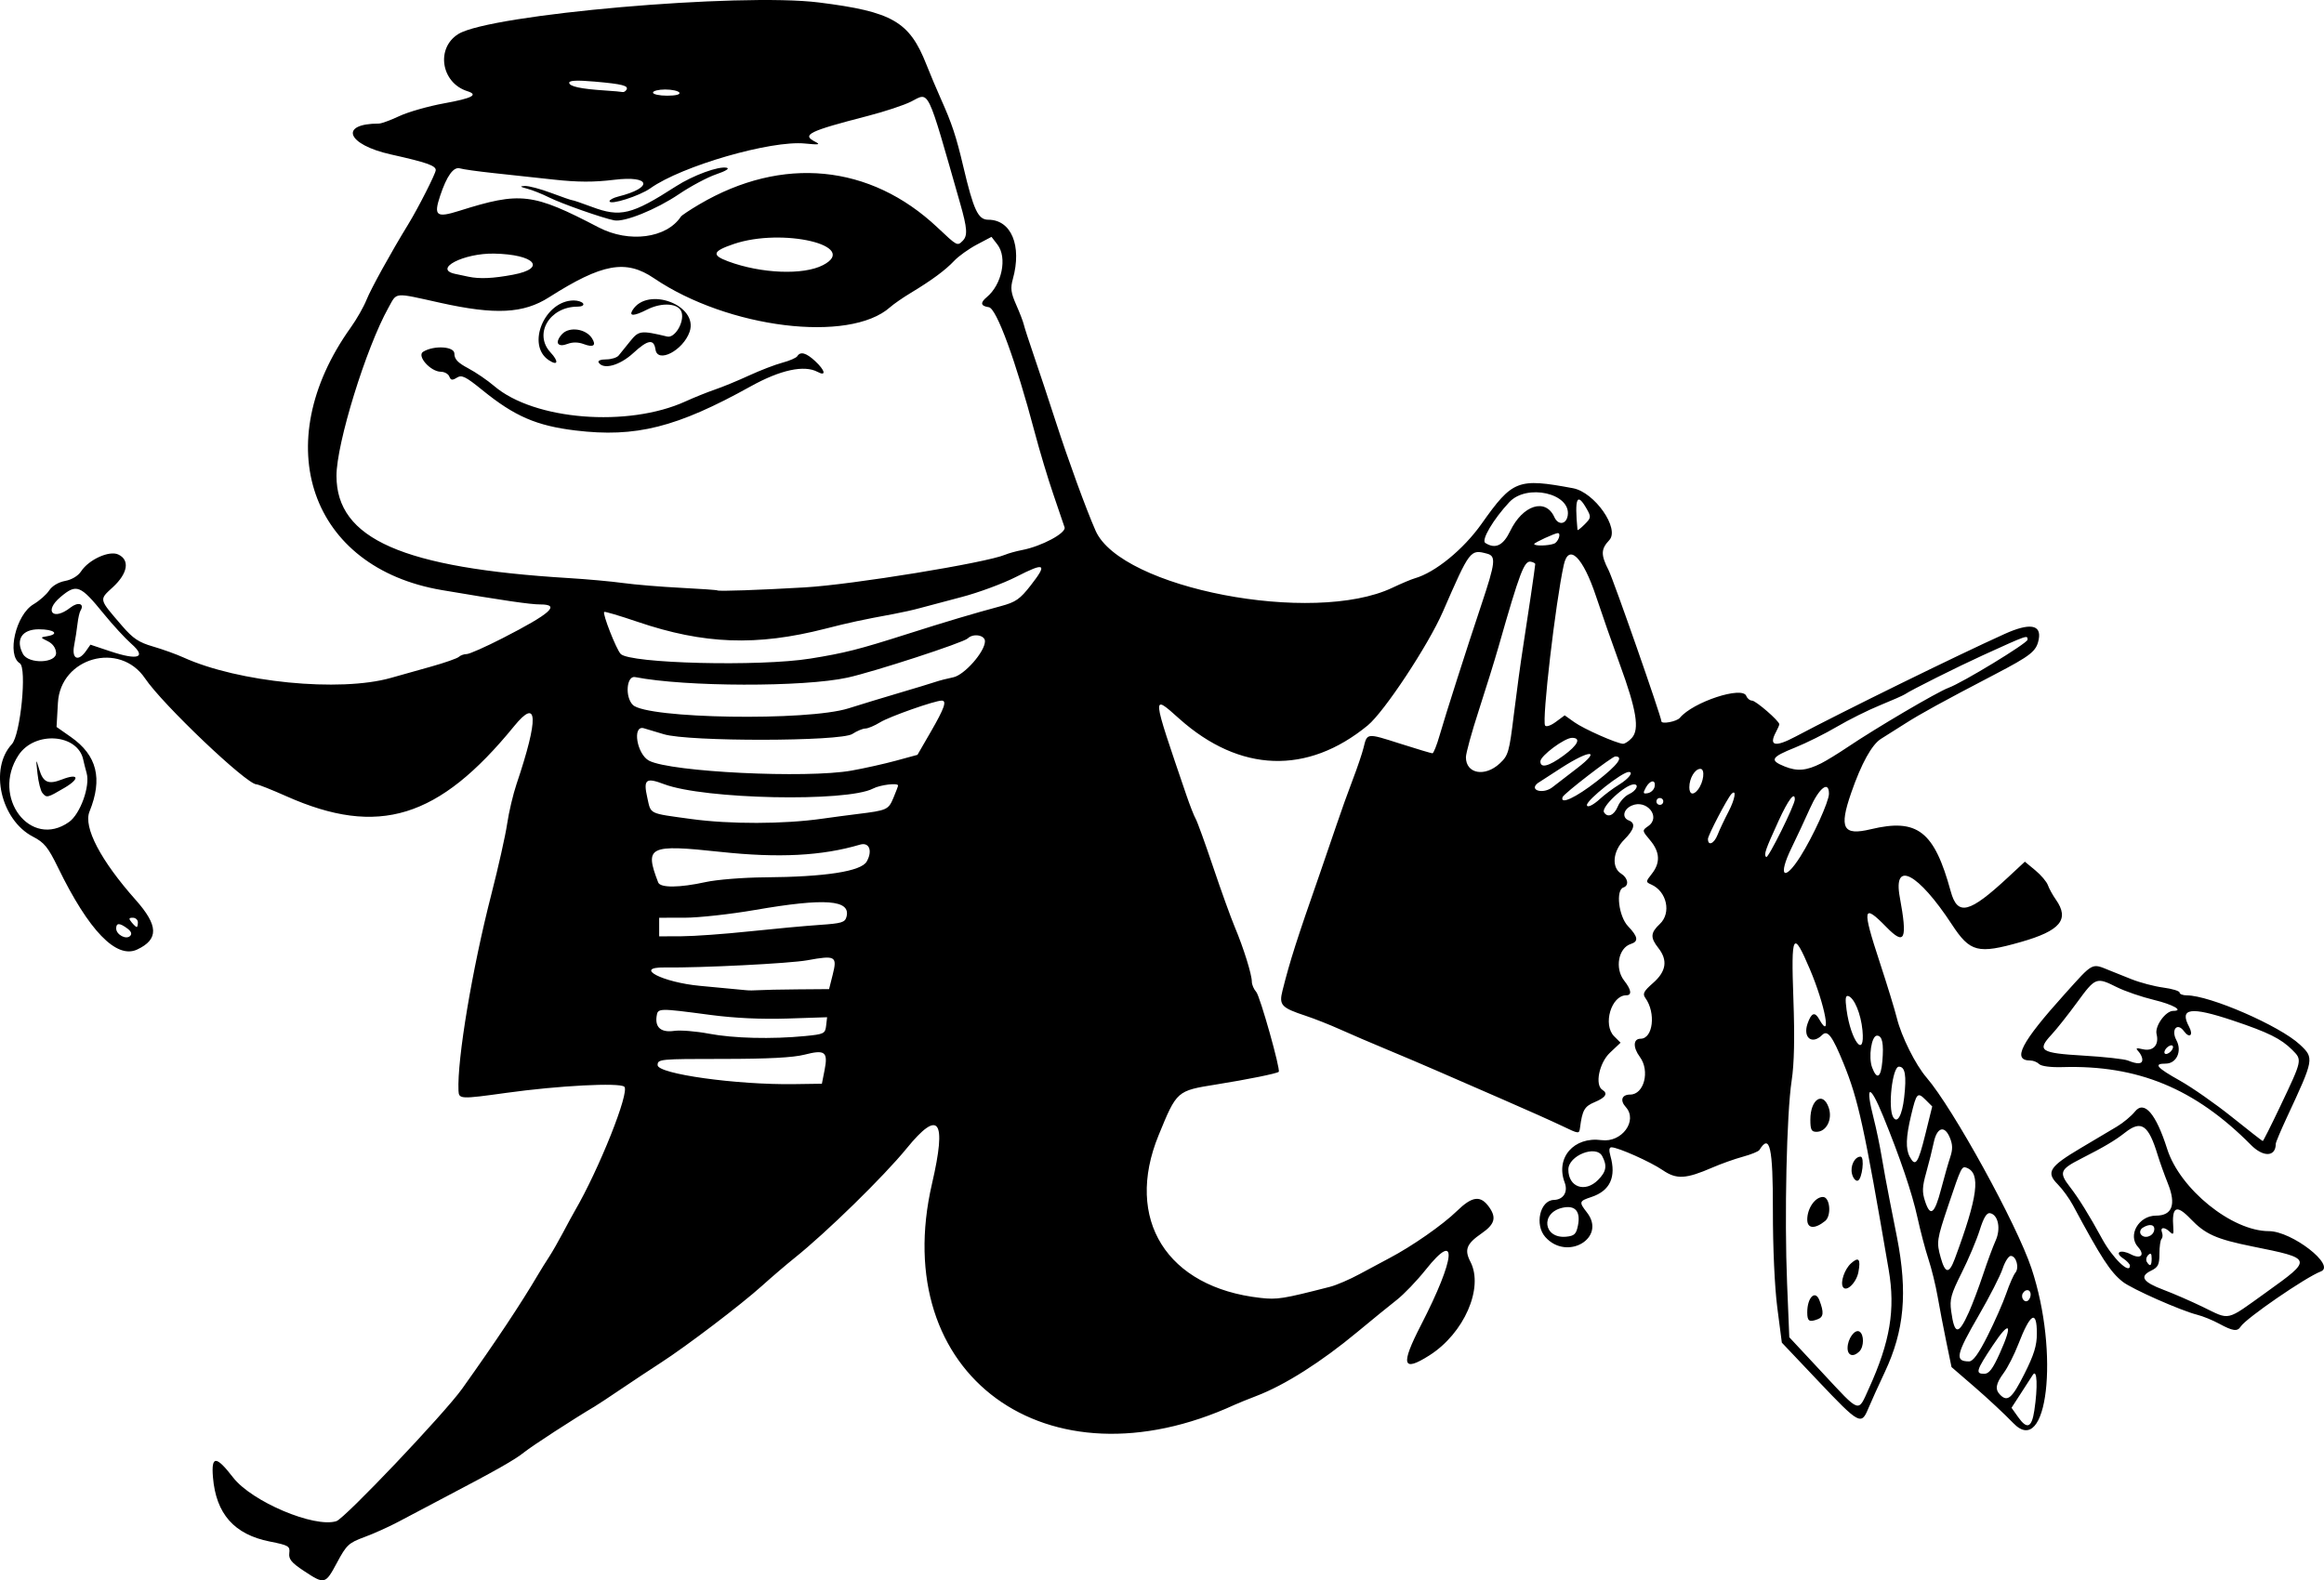 <?xml version="1.0" encoding="UTF-8"?>
<svg version="1.1" viewBox="0 0 1000 680.13" xmlns="http://www.w3.org/2000/svg">
<path d="m130.76 676.09c-5.358-3.546-6.598-5.058-6.28-7.659 0.366-2.996-0.264-3.371-8.37-4.982-15.342-3.05-23.167-11.9-24.476-27.684-0.779-9.393 1.345-9.369 8.656 0.098 8.041 10.412 34.992 21.814 44.459 18.81 3.602-1.143 46.519-46.348 54.103-56.988 14.496-20.336 25.205-36.444 32.813-49.36 1.157-1.965 3.216-5.269 4.576-7.344s4.062-6.785 6.007-10.468c1.944-3.683 4.235-7.897 5.09-9.366 10.451-17.953 23.726-51.271 21.297-53.452-2.052-1.841-28.329-0.473-50.742 2.643-19.778 2.75-20.44 2.72-20.608-0.929-0.619-13.438 5.909-52.463 14.127-84.449 3.019-11.749 6.085-25.44 6.815-30.423 0.729-4.983 2.55-12.693 4.045-17.132 9.603-28.507 9.23-37.485-1.035-24.896-32.443 39.788-58.417 47.787-97.995 30.18-6.339-2.82-12.143-5.127-12.898-5.127-4.236 0-40.377-34.38-47.917-45.583-10.874-16.155-36.392-9.041-37.5 10.454l-0.593 10.428 6.155 4.315c11.275 7.906 13.776 17.916 8.021 32.112-2.713 6.691 4.789 21.032 19.89 38.023 9.784 11.009 9.961 16.95 0.634 21.334-8.964 4.213-20.857-8.106-34.087-35.308-4.265-8.75-5.866-10.72-10.785-13.27-13.834-7.17-18.866-29.26-9.065-39.79 3.723-4 6.57-32.87 3.432-34.81-5.735-3.55-1.703-20.92 5.894-25.41 2.546-1.502 5.575-4.175 6.731-5.939 1.271-1.94 3.983-3.561 6.861-4.101 2.902-0.544 5.591-2.162 6.89-4.145 3.3-5.037 12.057-9.025 15.936-7.258 5.112 2.329 4.2 8.095-2.22 14.034-6.082 5.627-6.257 4.885 3.967 16.758 4.638 5.386 7.16 7.067 13.243 8.829 4.132 1.197 10.033 3.321 13.113 4.719 23.601 10.717 67.215 15.024 89.197 8.808 3.672-1.038 11.482-3.234 17.357-4.879 5.875-1.645 11.252-3.531 11.95-4.191 0.698-0.66 2.213-1.2 3.367-1.2s8.094-3.071 15.421-6.824c20.794-10.651 25.134-14.539 16.228-14.539-4.292 0-15.769-1.674-42.293-6.168-56.688-9.605-75.149-62.806-39.225-113.04 2.511-3.511 5.555-8.857 6.765-11.881 1.928-4.817 10.55-20.433 17.929-32.472 4.289-6.997 11.861-21.91 11.861-23.361 0-1.942-3.926-3.312-19.36-6.759-18.947-4.231-22.393-13.273-5.059-13.273 1.037 0 5.003-1.458 8.813-3.24s12.484-4.248 19.277-5.479c12.051-2.185 14.849-3.659 9.915-5.225-11.31-3.59-13.645-18.55-3.841-24.61 13.649-8.435 121.12-17.829 155.15-13.56 31.621 3.967 38.934 8.192 46.231 26.708 1.6 4.06 4.39 10.686 6.2 14.725 4.786 10.681 6.593 16.129 9.659 29.119 4.446 18.841 6.372 22.952 10.755 22.952 9.916 0 14.561 11.195 10.585 25.51-1.097 3.95-0.84 5.939 1.43 11.072 1.522 3.441 3 7.283 3.284 8.537 0.284 1.254 2.272 7.387 4.417 13.629 2.145 6.242 6.328 18.859 9.296 28.038 5.412 16.741 13.067 37.717 17.172 47.051 10.914 24.82 93.638 40.729 127.69 24.558 3.826-1.817 8.176-3.65 9.666-4.074 8.77-2.495 20.92-12.418 28.743-23.475 13.357-18.878 15.54-19.727 39.346-15.29 9.271 1.728 20.223 17.413 15.596 22.337-3.637 3.871-3.691 6.29-0.289 12.957 2.085 4.086 22.709 63.115 22.709 64.995 0 1.375 6.599 0.149 7.948-1.477 5.655-6.814 26.898-13.816 28.584-9.422 0.423 1.101 1.538 2.008 2.479 2.014 1.631 0.011 11.725 8.77 11.725 10.174 0 0.369-0.647 1.88-1.438 3.358-3.203 5.985-0.413 6.639 8.394 1.97 20.746-11 69.342-34.861 90.038-44.209 10.783-4.87 15.89-4.036 14.627 2.391-0.998 5.078-3.265 6.881-18.944 15.067-22.648 11.824-31.956 16.933-38.603 21.187-3.672 2.35-8.291 5.268-10.266 6.485-3.973 2.449-8.502 10.642-12.888 23.314-5.285 15.271-3.539 18.49 8.467 15.617 20.066-4.802 27.291 0.82 34.376 26.747 2.934 10.738 7.961 9.486 24.798-6.176l7.103-6.608 4.487 3.721c2.468 2.047 4.908 4.923 5.422 6.392 0.514 1.469 2.058 4.265 3.43 6.214 6.003 8.527 1.974 13.402-15.08 18.249-18.523 5.264-21.812 4.423-29.697-7.597-14.538-22.161-25.357-27.831-22.391-11.736 3.39 18.396 2.199 21.057-5.772 12.894-10.143-10.388-10.546-8.277-2.877 15.059 3.191 9.709 6.521 20.575 7.401 24.146 1.939 7.873 8.037 20.096 12.747 25.55 11.377 13.175 38.849 63.121 45.165 82.112 12.169 36.592 6.874 81.896-7.79 66.66-3.619-3.761-11.087-10.731-16.594-15.49l-10.014-8.652-2.253-10.912c-1.239-6.001-2.919-14.768-3.733-19.481-0.814-4.713-2.584-11.923-3.934-16.022-1.35-4.099-3.49-12.217-4.756-18.039-2.239-10.296-7.486-25.798-14.72-43.487-5.869-14.351-7.885-13.781-4.047 1.142 1.066 4.145 2.586 11.441 3.378 16.215 0.792 4.773 2.336 13.185 3.432 18.692 1.096 5.508 2.522 12.731 3.17 16.051 4.646 23.83 3.166 40.132-5.272 58.05-2.767 5.875-5.964 12.934-7.104 15.688-2.986 7.207-3.9 6.705-21.363-11.728l-15.814-16.694-1.941-14.995c-1.156-8.934-1.926-25.923-1.904-42.032 0.037-27.125-1.314-33.149-5.803-25.885-0.392 0.634-3.581 1.933-7.088 2.889-3.507 0.955-9.398 3.049-13.091 4.652-11.506 4.996-15.477 5.206-21.442 1.131-5.259-3.593-19.232-9.823-22.03-9.823-1.006 0-1.16 1.221-0.465 3.672 2.599 9.166-0.147 15.068-8.256 17.744-5.228 1.725-5.344 2.144-1.841 6.622 8.569 10.955-8.556 21.071-17.906 10.578-4.697-5.271-2.292-15.801 3.644-15.961 4.143-0.111 6.218-3.435 4.684-7.501-4.029-10.675 3.94-19.841 15.86-18.242 8.717 1.169 15.725-8.393 10.435-14.239-2.598-2.87-1.717-5.371 1.891-5.371 5.985 0 8.608-10.197 4.167-16.203-3.038-4.109-2.895-7.83 0.301-7.83 5.372 0 6.683-11.112 2.068-17.532-1.302-1.811-0.739-2.903 3.335-6.48 5.679-4.986 6.389-9.784 2.23-15.071-3.503-4.453-3.369-6.525 0.668-10.317 5.021-4.717 3.022-13.967-3.663-16.95-2.474-1.104-2.468-1.226 0.227-4.652 3.727-4.738 3.484-9.385-0.755-14.423-3.509-4.17-3.512-4.194-0.79-6.101 5.631-3.944-0.751-11.717-7.205-8.776-3.558 1.621-4.213 5.19-1.166 6.359 3.062 1.175 2.409 3.877-2.003 8.288-4.884 4.884-5.532 11.961-1.335 14.582 2.995 1.87 3.541 5.138 1.001 5.984-3.385 1.128-2.022 12.473 2.003 16.675 4.295 4.483 4.62 6.543 1.204 7.627-5.39 1.711-6.997 10.54-2.873 15.783 3.088 3.926 3.429 6.311 0.9 6.311-6.453 0-10.198 12.658-5.218 17.638l2.769 2.769-4.566 4.307c-4.662 4.397-6.587 13.934-3.231 16.008 2.471 1.527 1.363 3.29-3.29 5.235-4.451 1.86-5.36 3.428-6.349 10.962-0.373 2.836-0.397 2.834-7.717-0.68-4.039-1.939-15.454-7.045-25.368-11.347-9.914-4.302-22.531-9.797-28.038-12.21-5.508-2.413-15.421-6.631-22.03-9.372-6.609-2.741-15.621-6.61-20.027-8.598s-11.076-4.628-14.822-5.867c-10.584-3.5-11.605-4.608-10.028-10.884 3.228-12.848 6.072-21.753 16.189-50.7 2.053-5.875 5.243-15.187 7.089-20.695 1.846-5.508 4.968-14.219 6.939-19.36 1.971-5.14 4.071-11.346 4.666-13.791 1.547-6.354 1.282-6.324 15.659-1.738 7.207 2.299 13.495 4.18 13.972 4.18 0.478 0 1.86-3.455 3.072-7.677 2.481-8.643 11.636-37.289 18.029-56.41 6.02-18.007 6.331-20.783 2.445-21.824-7.271-1.947-7.408-1.767-19.077 25.003-6.28 14.406-25.236 43.086-32.327 48.909-25.973 21.331-55.042 20.312-81.016-2.837-12.085-10.771-12.158-11.577 3.003 32.861 1.503 4.406 3.3 8.98 3.992 10.165 0.692 1.185 4.067 10.497 7.499 20.695s7.629 21.846 9.328 25.885c3.776 8.979 7.336 20.388 7.336 23.511 0 1.273 0.856 3.263 1.901 4.422 1.614 1.79 10.539 33.505 9.673 34.372-0.723 0.723-13.4 3.292-26.881 5.449-17.009 2.721-16.946 2.666-24.804 21.836-14.841 36.208 3.511 65.538 43.811 70.018 7.301 0.812 9.594 0.445 29.982-4.787 2.737-0.702 8.445-3.161 12.684-5.463 4.239-2.302 10.009-5.392 12.823-6.867 9.734-5.103 22.948-14.32 29.03-20.25 6.662-6.495 10.251-6.909 13.96-1.613 3.153 4.502 2.313 7.33-3.336 11.232-6.477 4.473-7.471 7.009-4.785 12.204 5.828 11.271-2.752 30.833-17.675 40.297-11.608 7.362-12.478 4.205-3.596-13.055 14.963-29.079 16.01-41.403 2.026-23.828-3.773 4.742-9.382 10.592-12.465 13.001-3.083 2.409-10.712 8.623-16.954 13.81-15.504 12.884-31.196 22.837-43.336 27.486-3.703 1.418-7.934 3.131-9.403 3.807-80.97 37.238-149.39-12.788-130.25-95.242 6.38-27.498 2.983-32.166-10.955-15.052-9.726 11.942-34.433 36.104-48.152 47.088-3.545 2.838-9.853 8.232-14.019 11.986-9.064 8.168-32.472 25.966-43.624 33.168-4.406 2.845-12.079 7.929-17.05 11.296-4.972 3.367-10.055 6.723-11.295 7.457-9.121 5.398-27.104 17.079-30.401 19.746-3.996 3.233-11.988 7.762-34.714 19.674-6.609 3.464-15.321 8.064-19.36 10.222-4.039 2.158-10.648 5.138-14.687 6.622-6.738 2.477-7.707 3.379-11.756 10.936-5.075 9.473-5.345 9.541-14.279 3.628zm744.58-68.93c1.57-10.263 1.23-18.364-0.647-15.432-0.875 1.366-3.292 5.11-5.371 8.319l-3.781 5.835 2.917 4.096c3.778 5.306 5.764 4.492 6.882-2.819zm-71.178-9.571c9.158-20.137 11.466-33.947 8.536-51.07-10.552-61.659-13.091-73.272-19.409-88.788-4.846-11.899-6.896-14.629-9.231-12.293-4.333 4.333-8.387 1.158-6.272-4.911 1.636-4.694 3.123-5.236 5.027-1.833 5.5 9.828 2.5-6.184-4.043-21.578-7.265-17.093-8.105-15.578-7.087 12.773 0.603 16.762 0.367 27.879-0.745 35.186-2.156 14.163-3.153 58.417-1.965 87.268l0.954 23.18 14.174 15.205c16.648 17.86 15.273 17.389 20.061 6.861zm-9.166-17.436c0-3.964 3.147-8.287 5.138-7.056 2.013 1.244 1.974 6.498-0.065 8.537-2.578 2.578-5.074 1.85-5.074-1.48zm-17.35-15.35c0-6.43 3.458-9.845 5.241-5.175 1.969 5.158 1.802 7.164-0.677 8.115-3.726 1.43-4.564 0.89-4.564-2.94zm15.375-10.902c-1.24-2.007 0.674-7.656 3.445-10.164 3.318-3.002 4.253-1.911 3.196 3.726-0.862 4.595-5.188 8.788-6.641 6.437zm-15.375-29.02c0-4.838 3.396-9.733 6.752-9.733 3.058 0 3.78 8.071 0.926 10.354-4.469 3.575-7.677 3.315-7.677-0.621zm19.26-19.669c-0.855-3.408 1.136-7.421 3.682-7.421 1.835 0 0.711 9.713-1.196 10.339-0.891 0.293-2.009-1.021-2.486-2.918zm-17.925-23.347c0-8.762 5.406-12.335 7.888-5.214 1.763 5.057-0.948 10.459-5.249 10.459-2.181 0-2.639-0.91-2.639-5.245zm92.111 109.42c4.126-8.206 5.356-12.191 5.356-17.357 0-10.45-2.793-8.829-8.001 4.643-1.703 4.406-4.505 9.924-6.226 12.261-3.503 4.756-3.886 7.143-1.528 9.502 3.157 3.157 5.122 1.447 10.399-9.049zm-10.559-8.948c5.742-12.798 4.262-14.316-3.112-3.192-7.102 10.713-7.519 12.111-3.616 12.111 2.073 0 3.684-2.136 6.728-8.918zm-5.278-7.437c3.047-6.058 6.656-14.254 8.019-18.213 1.363-3.959 3.132-7.986 3.931-8.948 1.768-2.131 0.371-7.219-1.982-7.219-0.934 0-2.516 2.476-3.515 5.503-0.999 3.027-5.601 12.037-10.227 20.023-9.871 17.039-10.469 19.869-4.198 19.869 1.709 0 4.08-3.275 7.973-11.015zm-8.099-10.069c1.555-3.458 4.322-10.793 6.148-16.3 1.826-5.508 4.254-12.073 5.396-14.589 2.332-5.141 1.123-11.14-2.382-11.815-1.451-0.279-2.759 1.864-4.476 7.33-1.334 4.249-4.821 12.499-7.748 18.333-4.592 9.153-5.212 11.411-4.52 16.466 1.419 10.356 3.123 10.485 7.581 0.575zm26.622-7.701c0-2.203-2.11-2.575-3.338-0.589-1.089 1.762 0.508 4.262 2.095 3.281 0.684-0.422 1.243-1.634 1.243-2.692zm-32.655-15.333c9.952-26.759 11.269-36.848 5.121-39.208-2.111-0.81-2.357-0.308-7.809 15.9-5.09 15.132-5.23 16.079-3.352 22.784 1.939 6.924 3.607 7.068 6.04 0.524zm-162.16-14.28c1.244-6.137-1.131-8.939-6.565-7.746-9.734 2.138-8.316 13.444 1.564 12.472 3.455-0.34 4.267-1.108 5.001-4.726zm156.29-15.779c1.335-5.101 3.094-11.27 3.911-13.711 1.121-3.35 1.082-5.409-0.16-8.406-2.28-5.504-5.575-4.475-6.949 2.171-0.606 2.932-2.052 8.71-3.212 12.838-1.737 6.181-1.823 8.374-0.488 12.419 2.263 6.858 4.08 5.459 6.898-5.311zm-147.66-3.873c3.591-3.591 4.043-6.149 1.819-10.304-2.654-4.96-14.564-0.22-14.564 5.796 0 7.568 7.154 10.099 12.745 4.509zm140.83-19.539 2.998-12.134-2.812-2.812c-3.514-3.514-3.967-3.037-6.266 6.587-2.255 9.441-2.418 14.475-0.579 17.912 2.426 4.533 3.591 2.861 6.658-9.552zm-9.072-16.013c1.073-9.476 0.428-13.243-2.27-13.243-2.809 0-4.821 17.888-2.449 21.767 1.779 2.909 3.848-0.827 4.719-8.524zm-464.55-11.73c1.562-7.919 0.223-8.954-8.641-6.678-4.919 1.263-15.78 1.828-35.156 1.828-27.148 0-28.038 0.085-28.038 2.67 0 3.803 33.945 8.534 58.708 8.181l11.977-0.171 1.15-5.832zm455.16-3.848c0.664-7.721-0.029-11.015-2.318-11.015-2.363 0-3.761 9.293-2.068 13.745 2.064 5.429 3.776 4.363 4.386-2.73zm-8.559-13.364c-0.674-7.015-3.494-13.848-6.06-14.683-1.244-0.405-1.44 1.069-0.783 5.91 1.828 13.473 8.063 21.467 6.844 8.774zm-455.02 2.527c8.205-0.799 8.701-1.043 9.097-4.474l0.418-3.629-17.108 0.562c-11.155 0.367-22.683-0.176-33.13-1.56-22.547-2.987-22.618-2.985-23.134 0.651-0.683 4.816 2.016 7.024 7.602 6.217 2.668-0.385 9.357 0.155 14.865 1.2 10.624 2.016 27.074 2.426 41.39 1.032zm-3.163-20.097 13.527-0.108 1.566-6.219c2.006-7.965 1.21-8.416-10.934-6.195-7.508 1.373-45.715 3.3-61.412 3.098-13.656-0.176-0.816 6.451 15.354 7.924 9.73 0.887 18.592 1.723 19.694 1.86 1.101 0.136 3.505 0.135 5.341-1e-3 1.836-0.137 9.425-0.298 16.865-0.358zm-288.48-26.24c-3.296-2.433-4.752-2.425-4.752 0.024 0 2.663 4.282 4.966 6.008 3.231 0.891-0.896 0.474-1.978-1.257-3.255zm267.62 1.296c10.648-1.129 24.265-2.385 30.261-2.792 9.588-0.651 10.989-1.074 11.627-3.513 1.915-7.324-9.163-8.147-39.352-2.923-10.574 1.83-24.182 3.332-30.241 3.338l-11.015 0.011v8.011l9.68-0.04c5.324-0.022 18.392-0.963 29.04-2.092zm-263.03-3.877c0-1.101-0.975-2.003-2.166-2.003-1.774 0-1.865 0.362-0.504 2.003 0.914 1.101 1.889 2.003 2.166 2.003 0.277 0 0.504-0.901 0.504-2.003zm244.33-17.36c4.773-1.05 16.189-1.963 25.368-2.03 26.174-0.19 41.542-2.575 43.924-6.818 2.59-4.614 1.073-8.432-2.884-7.258-16.353 4.849-34.941 5.815-60.021 3.119-30.913-3.324-32.801-2.398-26.832 13.158 0.913 2.379 9.166 2.31 20.445-0.171zm471.04-11.015c5.436-8.593 12.288-23.638 12.288-26.981 0-5.838-4.197-2.61-8.174 6.286-2.216 4.957-5.789 12.617-7.941 17.023-5.974 12.232-3.244 14.85 3.828 3.672zm-2.399-24.56c0-3.6-2.834 0.138-6.98 9.206-5.778 12.638-6.423 14.525-5.337 15.611 0.805 0.805 12.316-22.39 12.316-24.816zm-33.23 15.22c0.784-2.019 2.932-6.567 4.774-10.107 2.748-5.282 3.466-9.75 1.201-7.473-1.732 1.742-10.128 17.804-10.128 19.377 0 3.207 2.657 2.057 4.153-1.797zm-709.35-5.51c4.806-3.423 9.117-15.368 7.568-20.971-0.592-2.142-1.24-4.711-1.439-5.708-2.256-11.304-20.945-12.659-27.914-2.024-11.829 18.053 5.211 40.505 21.785 28.703zm-11.495-12.51c-0.756-0.918-1.7-4.673-2.098-8.345-0.713-6.574-0.702-6.6 0.765-1.724 1.679 5.582 3.915 6.571 9.724 4.303 7.215-2.818 7.978-0.452 1.151 3.568-7.451 4.387-7.694 4.442-9.541 2.198zm335.5 11.114c4.406-0.627 11.315-1.545 15.354-2.041 12.583-1.542 13.217-1.829 15.346-6.924 1.106-2.647 2.011-5.04 2.011-5.317 0-1.24-7.672-0.316-10.76 1.295-11.308 5.901-72.811 4.618-89.9-1.876-7.893-2.999-9.024-2.086-7.242 5.847 1.621 7.217 0.345 6.599 18.888 9.141 16.628 2.28 39.767 2.228 56.303-0.126zm342.4-5.266c0.873-2.108 3.049-4.498 4.835-5.312 3.1-1.413 4.504-4.207 2.113-4.207-3.743 0-14.253 9.802-12.884 12.016 1.553 2.513 4.348 1.337 5.936-2.497zm-7.613-3.312c1.863-1.726 5.555-4.479 8.206-6.117 4.158-2.57 6.331-5.431 4.125-5.431-2.861 0-17.998 11.965-17.998 14.227 0 1.354 2.685 0.085 5.667-2.679zm26.974 0.354c-0.43-0.696-1.351-0.913-2.046-0.483-0.696 0.43-0.913 1.351-0.483 2.046 0.43 0.696 1.351 0.913 2.046 0.483 0.696-0.43 0.913-1.351 0.483-2.046zm-28.277-7.989c8.931-6.97 11.613-10.59 7.846-10.59-1.386 0-22.127 15.986-22.668 17.471-1.274 3.497 5.633 0.291 14.823-6.881zm-19.262 2.694c1.952-1.506 6.824-5.258 10.828-8.339 10.297-7.923 5.528-8.015-6.796-0.131-5.406 3.458-10.053 6.468-10.327 6.687-3.859 3.092 2.328 4.843 6.296 1.782zm44.02-0.281c0.622-3.232-2.011-2.909-3.818 0.468-1.279 2.389-1.144 2.722 0.939 2.321 1.338-0.258 2.633-1.513 2.879-2.789zm18.596 1.351c2.539-3.223 3.237-9.012 1.088-9.012-2.336 0-4.745 4.023-4.745 7.923 0 3.099 1.681 3.6 3.658 1.089zm-364.15-8.266c5.508-0.98 14.144-2.908 19.192-4.285l9.178-2.503 5.775-9.997c5.83-10.092 6.959-13.335 4.644-13.335-2.989 0-22.473 6.864-26.471 9.325-2.404 1.48-5.279 2.691-6.389 2.691s-3.623 1.051-5.586 2.337c-4.992 3.268-70.574 3.362-81.12 0.115-3.672-1.13-7.563-2.295-8.647-2.587-5.046-1.363-2.948 11.265 2.324 13.992 9.391 4.856 67.702 7.699 87.1 4.247zm278.93-3.083c3.673-3.431 4.069-4.808 6.05-21.029 1.166-9.546 2.972-22.764 4.013-29.373 1.943-12.332 5.152-34.19 5.194-35.382 0.013-0.367-0.835-0.832-1.884-1.033-2.838-0.543-4.718 4.398-13.854 36.414-1.676 5.875-5.532 18.316-8.569 27.648-3.036 9.332-5.521 18.374-5.521 20.094 0 7.128 8.187 8.623 14.57 2.66zm138.31-0.052c2.203-1.108 7.31-4.241 11.349-6.962 12.273-8.269 38.706-23.808 43.43-25.53 6.021-2.196 34.01-19.23 34.01-20.699 0-2.088 0.219-2.164-19.36 6.753-10.63 4.842-30.834 14.952-33.379 16.703-0.734 0.505-5.541 2.632-10.681 4.725-5.14 2.094-13.512 6.261-18.603 9.26-5.091 3-13.177 7.028-17.967 8.952-10.448 4.196-11.162 5.482-4.531 8.156 5.416 2.184 9.367 1.843 15.733-1.359zm-110.93-3.285c6.253-4.56 7.758-7.677 3.708-7.677-3.209 0-13.615 7.742-13.615 10.129 0 3.062 3.551 2.183 9.906-2.452zm29.45-7.644c3.364-3.717 2.02-11.975-5.142-31.578-3.185-8.719-7.782-21.862-10.215-29.205-5.662-17.09-11.841-23.16-13.93-13.685-3.554 16.115-9.461 66.838-8.049 69.122 0.448 0.725 2.454 0.053 4.616-1.545l3.824-2.827 4.176 2.974c4.038 2.875 17.889 9.023 20.872 9.264 0.804 0.065 2.536-1.069 3.848-2.519zm-337.1-12.72c5.508-1.74 15.421-4.757 22.03-6.703s13.518-4.046 15.354-4.667c1.836-0.62 5.301-1.516 7.701-1.99 4.784-0.946 13.662-11.03 13.662-15.518 0-2.683-5.088-3.522-7.41-1.222-1.824 1.807-40.344 14.367-51.728 16.867-18.852 4.14-69.804 4.013-91.401-0.227-3.685-0.724-4.445 8.511-0.985 11.97 5.943 5.943 75.166 7.055 92.777 1.49zm-16.484-21.409c14.898-2.397 20.841-3.903 41.852-10.602 16.506-5.263 28.297-8.777 40.193-11.979 6.439-1.733 8.239-2.986 12.92-8.994 7.262-9.32 6.147-9.982-6.188-3.678-5.713 2.92-16.355 6.862-23.649 8.761-7.294 1.899-15.365 4.042-17.935 4.763-2.57 0.721-7.677 1.864-11.349 2.541-13.534 2.495-18.93 3.658-29.373 6.331-29.467 7.542-52.259 6.703-80.695-2.97-7.666-2.608-14.146-4.533-14.4-4.279-0.795 0.795 5.195 16.069 7.092 18.082 3.894 4.132 59.807 5.521 81.533 2.024zm-324.46-2.54c-0.12-2.043-1.448-3.897-3.53-4.929-3.337-1.654-3.338-1.654-0.334-2.159 5.535-0.93 3.079-2.99-3.566-2.99-7.257 0-10.119 4.447-6.824 10.603 2.399 4.483 14.522 4.036 14.254-0.526zm12.895-0.759 1.89-2.699 8.701 2.905c11.903 3.974 15.598 2.608 8.891-3.289-2.648-2.328-7.991-8.139-11.873-12.912-10.09-12.406-11.693-13.029-18.591-7.225-7.284 6.129-3.204 10.431 4.297 4.531 3.263-2.566 6.157-1.681 4.305 1.317-0.44 0.711-1.021 3.265-1.293 5.674-0.271 2.409-0.927 6.634-1.457 9.388-1.113 5.783 1.784 7.086 5.13 2.308zm309.36-27.36c20.332-1.182 77.983-10.587 86.118-14.049 1.469-0.625 4.773-1.54 7.343-2.033 8.328-1.598 19.006-7.314 18.232-9.758-0.381-1.202-2.554-7.592-4.83-14.201-2.276-6.609-5.887-18.625-8.024-26.703-8.119-30.688-16.431-53.364-19.731-53.833-3.527-0.501-3.821-1.906-0.904-4.327 6.542-5.43 8.912-17.039 4.615-22.617l-2.571-3.338-6.317 3.338c-3.474 1.836-7.862 4.98-9.749 6.986-3.796 4.034-9.68 8.378-18.787 13.868-3.304 1.992-7.265 4.739-8.8 6.104-17.47 15.53-69.752 9.103-101.58-12.486-12.113-8.216-22.274-6.37-45.169 8.205-11.005 7.006-23.069 7.62-46.724 2.379-20.458-4.533-18.562-4.713-22.388 2.133-9.613 17.199-22.339 58.395-22.339 72.312 0 27.172 28.471 39.69 100.14 44.029 7.71 0.467 18.179 1.421 23.264 2.12 5.085 0.699 16.2 1.622 24.7 2.051 8.501 0.428 15.624 0.934 15.829 1.124 0.48 0.444 18.08-0.166 37.679-1.305zm-98.76-67.528c-16.762-2.025-26.189-6.106-39.991-17.313-7.305-5.931-8.939-6.732-11.045-5.417-1.975 1.233-2.629 1.135-3.252-0.489-0.429-1.118-2.068-2.042-3.641-2.053-4.456-0.032-10.48-6.838-7.618-8.607 4.596-2.841 13.435-2.334 13.435 0.771 0 2.411 1.449 3.957 5.946 6.342 3.27 1.735 8.295 5.165 11.166 7.622 17.18 14.706 57.572 17.946 82.395 6.611 3.693-1.686 9.4-3.982 12.684-5.101 3.284-1.119 9.875-3.837 14.648-6.04 4.773-2.202 11.207-4.676 14.297-5.498 3.09-0.821 5.979-2.078 6.421-2.792 1.333-2.158 3.814-1.48 7.668 2.093 4.304 3.991 4.936 6.732 1.075 4.666-5.782-3.094-16.003-0.887-28.794 6.22-31.811 17.673-49.464 22.119-75.394 18.986zm9.972-29.258c-0.481-0.778 0.859-1.335 3.207-1.335 2.217 0 4.647-0.751 5.399-1.669 0.752-0.918 2.974-3.671 4.936-6.117 3.721-4.639 4.626-4.755 15.954-2.045 3.238 0.775 7.362-6.031 6.244-10.304-1.054-4.032-8.356-4.641-15.001-1.251-5.501 2.806-7.823 2.887-6.171 0.214 6.477-10.48 28.547-2.115 24.565 9.309-2.801 8.034-13.775 13.738-14.674 7.628-0.691-4.696-3.258-4.298-9.521 1.475-5.858 5.4-12.933 7.339-14.938 4.095zm-21.496-1.022c-9.775-6.527-1.721-25.681 10.799-25.681 1.758 0 3.568 0.601 4.021 1.335 0.463 0.749-0.587 1.335-2.392 1.335-12.072 0-19.02 11.784-11.627 19.72 3.659 3.927 3.168 5.942-0.801 3.291zm4.025-7.175c-0.482-0.78 0.361-2.657 1.875-4.171 3.176-3.176 10.178-2.095 12.74 1.966 1.962 3.11 0.564 4.057-3.634 2.461-2.242-0.852-4.72-0.885-6.814-0.088-2.185 0.831-3.585 0.774-4.168-0.168zm409.69 80.75c5.401-11.233 15.247-14.345 19.011-6.009 1.658 3.672 5.199 3.198 5.766-0.773 1.351-9.463-17.606-13.736-25.144-5.667-6.91 7.397-12.199 16.381-10.339 17.562 4.336 2.753 7.696 1.148 10.706-5.112zm18.904 5.41c1.78-0.683 3.145-4.53 1.607-4.53-1.257 0-10.177 4.112-10.177 4.691 0 0.921 6.047 0.807 8.569-0.161zm14.119-14.799c-4.251-7.541-5.373-5.081-4.056 8.896 0.033 0.347 1.407-0.717 3.055-2.365 2.781-2.781 2.853-3.248 1.001-6.532zm-462.06-100.95c14.676-2.752 9.301-8.739-8.149-9.077-13.165-0.255-26.459 6.662-16.775 8.729 1.652 0.353 4.206 0.895 5.674 1.206 4.849 1.025 10.57 0.771 19.25-0.857zm133.37-4.129c15.962-8.321-17.446-16.211-38.433-9.077-9.114 3.098-9.66 4.768-2.438 7.458 14.23 5.301 32.425 6.022 40.871 1.619zm60.066-10.429c2.229-2.229 2.018-5.335-1.11-16.278-14.473-50.641-13.075-47.743-21.058-43.67-2.982 1.521-11.32 4.288-18.53 6.149-25.546 6.594-28.691 8.129-22.789 11.121 2.477 1.256 1.716 1.393-4.339 0.786-14.623-1.467-53.116 9.673-66.53 19.255-4.651 3.322-17.585 7.42-17.585 5.572 0-0.588 1.652-1.482 3.672-1.986 15.339-3.829 14.113-9.165-1.663-7.235-8.751 1.07-15.634 1.05-25.983-0.079-7.743-0.844-19.486-2.116-26.095-2.825-6.609-0.709-13.017-1.606-14.239-1.992-2.781-0.878-5.712 3.154-8.589 11.816-2.85 8.581-1.616 9.55 8.21 6.452 26.421-8.331 31.52-7.726 60 7.118 13.066 6.811 29.209 4.694 35.395-4.64 0.367-0.554 3.938-2.931 7.935-5.283 35.672-20.987 73.537-17.305 102.46 9.962 8.539 8.05 8.542 8.052 10.837 5.757zm-149.93-8.829c-5.13-1.015-22.741-7.217-28.038-9.874-2.937-1.474-7.143-3.152-9.346-3.731-3.187-0.837-3.397-1.08-1.032-1.188 1.635-0.075 6.742 1.282 11.349 3.016 4.606 1.734 8.676 3.136 9.043 3.117 0.367-0.019 4.145 1.266 8.395 2.856 12.29 4.598 17.147 3.412 36.193-8.84 7.383-4.75 18.29-8.748 21.819-7.998 1.417 0.301-0.367 1.424-4.48 2.821-3.759 1.276-10.969 5.116-16.022 8.533-9.787 6.618-23.475 12.161-27.88 11.289zm28.038-54.984c-0.454-0.734-3.193-1.335-6.087-1.335s-5.262 0.601-5.262 1.335c0 0.734 2.739 1.335 6.087 1.335 3.718 0 5.766-0.52 5.262-1.335zm-22.784-1.195c1.093-1.769-1.72-2.493-13.765-3.544-7.484-0.653-10.849-0.498-10.849 0.501 0 1.58 4.996 2.663 15.354 3.328 3.672 0.236 7.091 0.537 7.598 0.669 0.507 0.132 1.255-0.297 1.661-0.955zm685.31 531.02c-2.772-1.501-6.978-3.216-9.346-3.811-7.143-1.796-28.174-11.106-32.12-14.219-5.314-4.193-9.214-10.193-21.458-33.011-1.54-2.869-4.481-6.908-6.537-8.976-5.097-5.126-3.563-7.54 9.852-15.502 5.889-3.495 12.93-7.68 15.648-9.3 2.718-1.62 6.203-4.521 7.745-6.447 4.007-5.004 9.045 0.826 13.885 16.068 5.491 17.292 27.858 35.382 43.748 35.382 9.897 0 29.003 14.825 22.36 17.351-6.505 2.473-32.177 20.132-34.463 23.705-1.437 2.247-3.344 1.993-9.313-1.239zm20.394-13.57c20.021-14.352 20.005-14.402-6.008-19.648-15.568-3.139-20.306-5.248-26.619-11.847-6.168-6.447-8.192-5.386-7.46 3.912 0.212 2.697-0.067 3.018-1.454 1.669-2.303-2.239-4.312-2.119-3.421 0.203 0.395 1.03 0.309 2.287-0.191 2.794-0.5 0.507-0.909 3.403-0.909 6.436 0 4.673-0.551 5.782-3.613 7.265-5.095 2.468-3.515 4.887 5.368 8.219 4.175 1.566 11.797 4.885 16.937 7.376 11.96 5.795 9.631 6.338 27.371-6.378zm-58.747-11.398c0-0.645-1.312-2.043-2.915-3.108-3.94-2.616-1.165-4.079 3.322-1.751 4.292 2.227 6.178 0.273 3.062-3.171-4.557-5.035 0.303-13.496 7.751-13.496 6.953 0 8.736-4.741 5.154-13.706-1.536-3.844-3.525-9.392-4.421-12.329-3.993-13.094-7.054-15.204-14.059-9.694-4.329 3.405-8.838 6.075-19.077 11.297-8.917 4.548-9.434 5.88-4.667 12.035 3.815 4.927 8.404 12.331 13.891 22.41 4.52 8.305 11.959 15.465 11.959 11.512zm9.346-3.1c0-2.157-0.395-2.542-1.486-1.452-0.817 0.817-1.082 2.139-0.589 2.937 1.381 2.235 2.075 1.738 2.075-1.486zm1.084-12.098c0.478-2.482-1.914-3.023-4.927-1.115-1.012 0.641-1.407 1.867-0.877 2.724 1.374 2.223 5.274 1.142 5.804-1.609zm41.641-36.752c-24.078-24.301-48.732-34.475-81.166-33.492-4.924 0.149-9.04-0.386-9.947-1.293-0.851-0.851-2.555-1.547-3.787-1.547-8.047 0-4.083-7.683 14.755-28.592 12.549-13.93 11.442-13.35 19.395-10.144 1.469 0.592 5.674 2.276 9.346 3.743 3.672 1.467 9.83 3.087 13.685 3.601 3.855 0.514 7.01 1.479 7.01 2.144 0 0.665 1.409 1.21 3.131 1.21 9.879 0 39.987 13.109 48.606 21.163 6.239 5.829 6.19 6.104-5.524 31.248-2.653 5.694-4.823 10.858-4.823 11.476 0 5.649-5.325 5.89-10.681 0.484zm12.606-16.639c9.569-20.144 9.518-19.903 5.127-24.294-4.797-4.797-10.344-7.541-25.486-12.605-18.263-6.109-23.187-5.397-18.842 2.722 1.944 3.632 0.16 5.132-2.225 1.87-2.917-3.99-5.686-0.664-3.244 3.897 2.508 4.687 0.041 10.052-4.624 10.052-5.377 0-4.001 1.643 6.15 7.343 5.231 2.937 15.293 9.975 22.361 15.64 7.068 5.665 13.03 10.321 13.249 10.347 0.219 0.027 3.61-6.711 7.534-14.972zm-59.337-20.094c0-0.955-0.751-2.534-1.669-3.51-1.371-1.458-1.041-1.627 1.85-0.948 4.464 1.049 7.112-1.847 5.944-6.501-0.856-3.412 3.865-10.003 7.166-10.003 4.729 0-0.079-2.739-8.284-4.719-5.324-1.285-12.514-3.753-15.977-5.484-8.834-4.416-9.2-4.276-17.1 6.532-3.891 5.324-8.86 11.593-11.041 13.931-6.378 6.836-4.734 7.911 13.747 8.992 8.943 0.523 17.557 1.474 19.143 2.114 4.205 1.696 6.222 1.565 6.222-0.403zm13.101-4.857c0.334-1.001-0.167-1.502-1.168-1.168-0.964 0.321-2.015 1.373-2.337 2.337-0.334 1.001 0.167 1.502 1.168 1.168 0.964-0.321 2.015-1.373 2.337-2.337z"/>
</svg>
